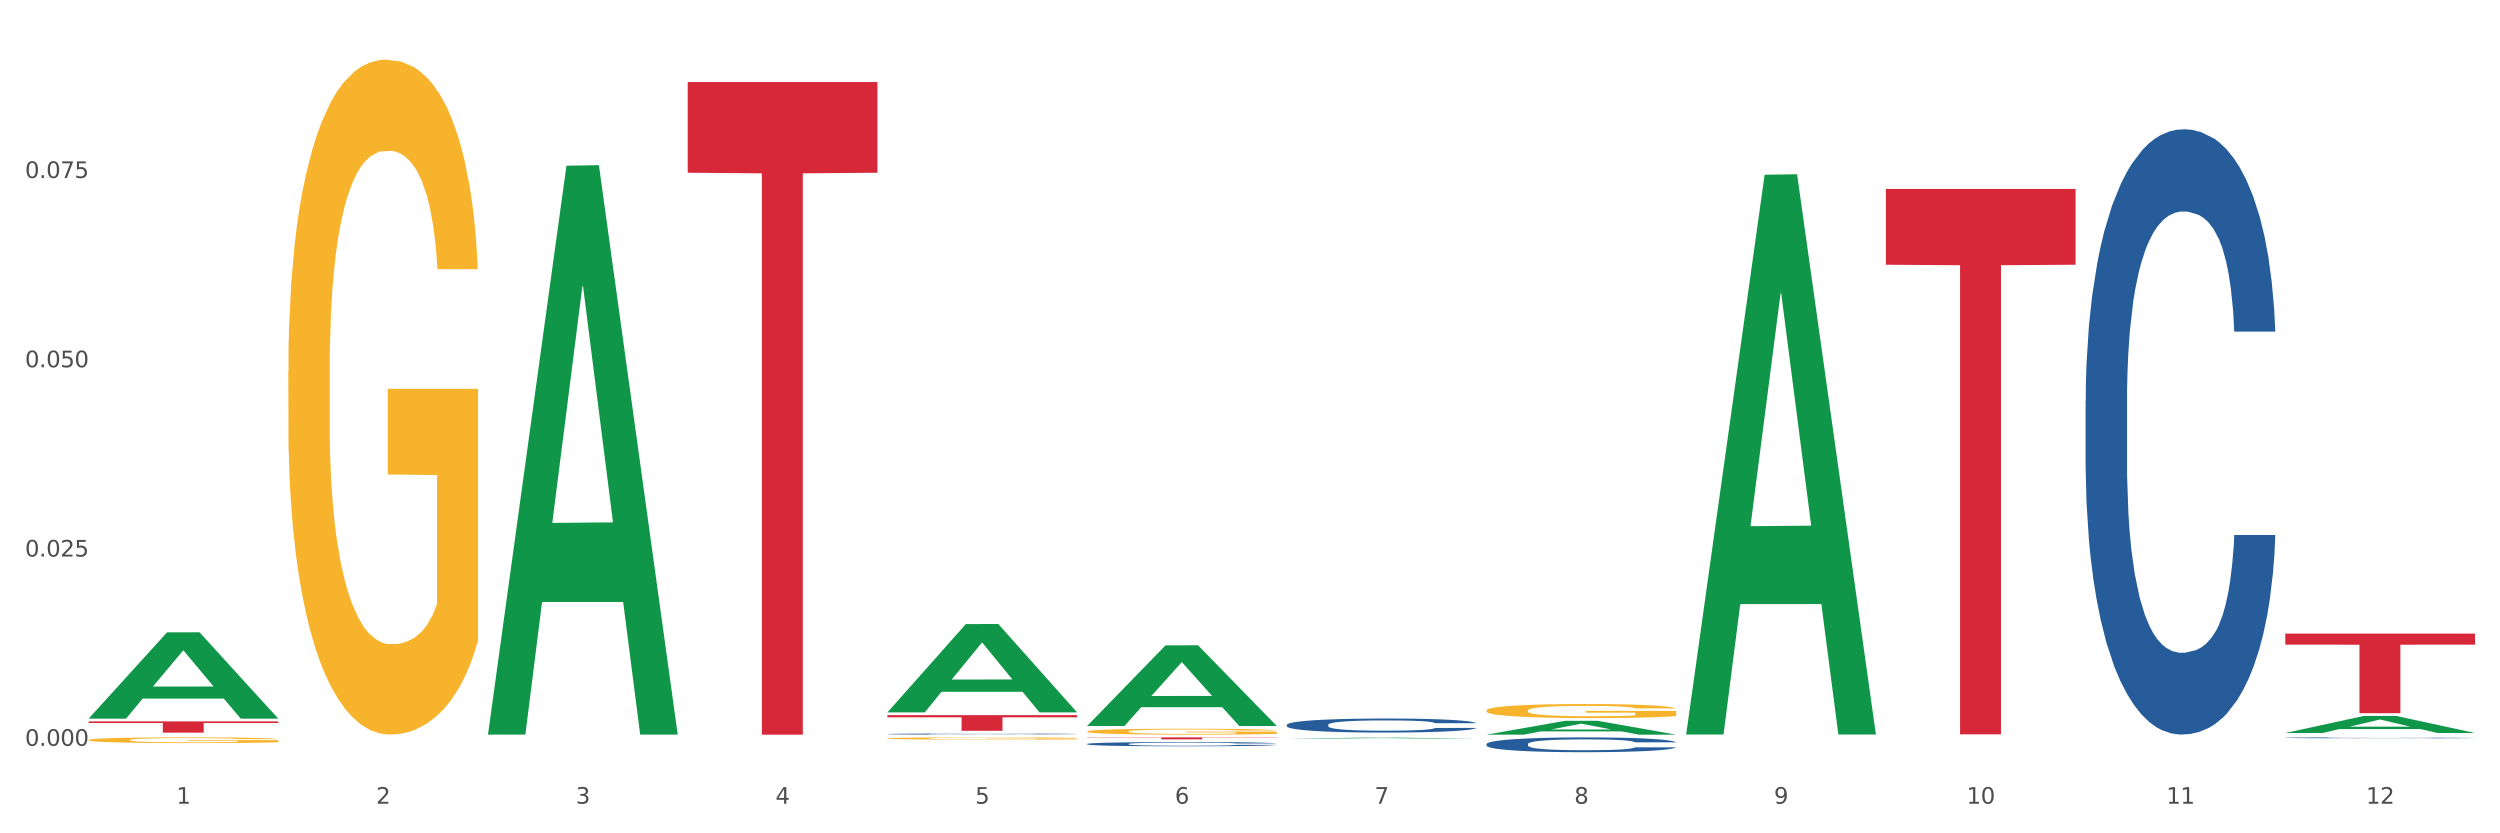 <?xml version="1.0" encoding="utf-8" standalone="no"?>
<!DOCTYPE svg PUBLIC "-//W3C//DTD SVG 1.1//EN"
  "http://www.w3.org/Graphics/SVG/1.1/DTD/svg11.dtd">
<svg xmlns:xlink="http://www.w3.org/1999/xlink" width="1080pt" height="360pt" viewBox="0 0 1080 360" xmlns="http://www.w3.org/2000/svg" version="1.1">
 <rect x="0" y="0" width="1080" height="360" fill="#333333" stroke="none"/>
 <defs>
  <style type="text/css">*{stroke-linejoin: round; stroke-linecap: butt}</style>
 </defs>
 <g id="figure_1">
  <g id="patch_1">
   <path d="M 0 360 
L 1080 360 
L 1080 0 
L 0 0 
z
" style="fill: #ffffff; stroke: #ffffff; stroke-linejoin: miter"/>
  </g>
  <g id="axes_1">
   <g id="matplotlib.axis_1">
    <g id="xtick_1">
     <g id="text_1">
      <!-- 1 -->
      <g style="fill: #4d4d4d" transform="translate(76.207 347.204) scale(0.096 -0.096)">
       <defs>
        <path id="DejaVuSans-31" d="M 794 531 
L 1825 531 
L 1825 4091 
L 703 3866 
L 703 4441 
L 1819 4666 
L 2450 4666 
L 2450 531 
L 3481 531 
L 3481 0 
L 794 0 
L 794 531 
z
" transform="scale(0.016)"/>
       </defs>
       <use xlink:href="#DejaVuSans-31"/>
      </g>
     </g>
    </g>
    <g id="xtick_2">
     <g id="text_2">
      <!-- 2 -->
      <g style="fill: #4d4d4d" transform="translate(162.476 347.204) scale(0.096 -0.096)">
       <defs>
        <path id="DejaVuSans-32" d="M 1228 531 
L 3431 531 
L 3431 0 
L 469 0 
L 469 531 
Q 828 903 1448 1529 
Q 2069 2156 2228 2338 
Q 2531 2678 2651 2914 
Q 2772 3150 2772 3378 
Q 2772 3750 2511 3984 
Q 2250 4219 1831 4219 
Q 1534 4219 1204 4116 
Q 875 4013 500 3803 
L 500 4441 
Q 881 4594 1212 4672 
Q 1544 4750 1819 4750 
Q 2544 4750 2975 4387 
Q 3406 4025 3406 3419 
Q 3406 3131 3298 2873 
Q 3191 2616 2906 2266 
Q 2828 2175 2409 1742 
Q 1991 1309 1228 531 
z
" transform="scale(0.016)"/>
       </defs>
       <use xlink:href="#DejaVuSans-32"/>
      </g>
     </g>
    </g>
    <g id="xtick_3">
     <g id="text_3">
      <!-- 3 -->
      <g style="fill: #4d4d4d" transform="translate(248.745 347.204) scale(0.096 -0.096)">
       <defs>
        <path id="DejaVuSans-33" d="M 2597 2516 
Q 3050 2419 3304 2112 
Q 3559 1806 3559 1356 
Q 3559 666 3084 287 
Q 2609 -91 1734 -91 
Q 1441 -91 1130 -33 
Q 819 25 488 141 
L 488 750 
Q 750 597 1062 519 
Q 1375 441 1716 441 
Q 2309 441 2620 675 
Q 2931 909 2931 1356 
Q 2931 1769 2642 2001 
Q 2353 2234 1838 2234 
L 1294 2234 
L 1294 2753 
L 1863 2753 
Q 2328 2753 2575 2939 
Q 2822 3125 2822 3475 
Q 2822 3834 2567 4026 
Q 2313 4219 1838 4219 
Q 1578 4219 1281 4162 
Q 984 4106 628 3988 
L 628 4550 
Q 988 4650 1302 4700 
Q 1616 4750 1894 4750 
Q 2613 4750 3031 4423 
Q 3450 4097 3450 3541 
Q 3450 3153 3228 2886 
Q 3006 2619 2597 2516 
z
" transform="scale(0.016)"/>
       </defs>
       <use xlink:href="#DejaVuSans-33"/>
      </g>
     </g>
    </g>
    <g id="xtick_4">
     <g id="text_4">
      <!-- 4 -->
      <g style="fill: #4d4d4d" transform="translate(335.014 347.204) scale(0.096 -0.096)">
       <defs>
        <path id="DejaVuSans-34" d="M 2419 4116 
L 825 1625 
L 2419 1625 
L 2419 4116 
z
M 2253 4666 
L 3047 4666 
L 3047 1625 
L 3713 1625 
L 3713 1100 
L 3047 1100 
L 3047 0 
L 2419 0 
L 2419 1100 
L 313 1100 
L 313 1709 
L 2253 4666 
z
" transform="scale(0.016)"/>
       </defs>
       <use xlink:href="#DejaVuSans-34"/>
      </g>
     </g>
    </g>
    <g id="xtick_5">
     <g id="text_5">
      <!-- 5 -->
      <g style="fill: #4d4d4d" transform="translate(421.284 347.204) scale(0.096 -0.096)">
       <defs>
        <path id="DejaVuSans-35" d="M 691 4666 
L 3169 4666 
L 3169 4134 
L 1269 4134 
L 1269 2991 
Q 1406 3038 1543 3061 
Q 1681 3084 1819 3084 
Q 2600 3084 3056 2656 
Q 3513 2228 3513 1497 
Q 3513 744 3044 326 
Q 2575 -91 1722 -91 
Q 1428 -91 1123 -41 
Q 819 9 494 109 
L 494 744 
Q 775 591 1075 516 
Q 1375 441 1709 441 
Q 2250 441 2565 725 
Q 2881 1009 2881 1497 
Q 2881 1984 2565 2268 
Q 2250 2553 1709 2553 
Q 1456 2553 1204 2497 
Q 953 2441 691 2322 
L 691 4666 
z
" transform="scale(0.016)"/>
       </defs>
       <use xlink:href="#DejaVuSans-35"/>
      </g>
     </g>
    </g>
    <g id="xtick_6">
     <g id="text_6">
      <!-- 6 -->
      <g style="fill: #4d4d4d" transform="translate(507.553 347.204) scale(0.096 -0.096)">
       <defs>
        <path id="DejaVuSans-36" d="M 2113 2584 
Q 1688 2584 1439 2293 
Q 1191 2003 1191 1497 
Q 1191 994 1439 701 
Q 1688 409 2113 409 
Q 2538 409 2786 701 
Q 3034 994 3034 1497 
Q 3034 2003 2786 2293 
Q 2538 2584 2113 2584 
z
M 3366 4563 
L 3366 3988 
Q 3128 4100 2886 4159 
Q 2644 4219 2406 4219 
Q 1781 4219 1451 3797 
Q 1122 3375 1075 2522 
Q 1259 2794 1537 2939 
Q 1816 3084 2150 3084 
Q 2853 3084 3261 2657 
Q 3669 2231 3669 1497 
Q 3669 778 3244 343 
Q 2819 -91 2113 -91 
Q 1303 -91 875 529 
Q 447 1150 447 2328 
Q 447 3434 972 4092 
Q 1497 4750 2381 4750 
Q 2619 4750 2861 4703 
Q 3103 4656 3366 4563 
z
" transform="scale(0.016)"/>
       </defs>
       <use xlink:href="#DejaVuSans-36"/>
      </g>
     </g>
    </g>
    <g id="xtick_7">
     <g id="text_7">
      <!-- 7 -->
      <g style="fill: #4d4d4d" transform="translate(593.822 347.204) scale(0.096 -0.096)">
       <defs>
        <path id="DejaVuSans-37" d="M 525 4666 
L 3525 4666 
L 3525 4397 
L 1831 0 
L 1172 0 
L 2766 4134 
L 525 4134 
L 525 4666 
z
" transform="scale(0.016)"/>
       </defs>
       <use xlink:href="#DejaVuSans-37"/>
      </g>
     </g>
    </g>
    <g id="xtick_8">
     <g id="text_8">
      <!-- 8 -->
      <g style="fill: #4d4d4d" transform="translate(680.091 347.204) scale(0.096 -0.096)">
       <defs>
        <path id="DejaVuSans-38" d="M 2034 2216 
Q 1584 2216 1326 1975 
Q 1069 1734 1069 1313 
Q 1069 891 1326 650 
Q 1584 409 2034 409 
Q 2484 409 2743 651 
Q 3003 894 3003 1313 
Q 3003 1734 2745 1975 
Q 2488 2216 2034 2216 
z
M 1403 2484 
Q 997 2584 770 2862 
Q 544 3141 544 3541 
Q 544 4100 942 4425 
Q 1341 4750 2034 4750 
Q 2731 4750 3128 4425 
Q 3525 4100 3525 3541 
Q 3525 3141 3298 2862 
Q 3072 2584 2669 2484 
Q 3125 2378 3379 2068 
Q 3634 1759 3634 1313 
Q 3634 634 3220 271 
Q 2806 -91 2034 -91 
Q 1263 -91 848 271 
Q 434 634 434 1313 
Q 434 1759 690 2068 
Q 947 2378 1403 2484 
z
M 1172 3481 
Q 1172 3119 1398 2916 
Q 1625 2713 2034 2713 
Q 2441 2713 2670 2916 
Q 2900 3119 2900 3481 
Q 2900 3844 2670 4047 
Q 2441 4250 2034 4250 
Q 1625 4250 1398 4047 
Q 1172 3844 1172 3481 
z
" transform="scale(0.016)"/>
       </defs>
       <use xlink:href="#DejaVuSans-38"/>
      </g>
     </g>
    </g>
    <g id="xtick_9">
     <g id="text_9">
      <!-- 9 -->
      <g style="fill: #4d4d4d" transform="translate(766.361 347.204) scale(0.096 -0.096)">
       <defs>
        <path id="DejaVuSans-39" d="M 703 97 
L 703 672 
Q 941 559 1184 500 
Q 1428 441 1663 441 
Q 2288 441 2617 861 
Q 2947 1281 2994 2138 
Q 2813 1869 2534 1725 
Q 2256 1581 1919 1581 
Q 1219 1581 811 2004 
Q 403 2428 403 3163 
Q 403 3881 828 4315 
Q 1253 4750 1959 4750 
Q 2769 4750 3195 4129 
Q 3622 3509 3622 2328 
Q 3622 1225 3098 567 
Q 2575 -91 1691 -91 
Q 1453 -91 1209 -44 
Q 966 3 703 97 
z
M 1959 2075 
Q 2384 2075 2632 2365 
Q 2881 2656 2881 3163 
Q 2881 3666 2632 3958 
Q 2384 4250 1959 4250 
Q 1534 4250 1286 3958 
Q 1038 3666 1038 3163 
Q 1038 2656 1286 2365 
Q 1534 2075 1959 2075 
z
" transform="scale(0.016)"/>
       </defs>
       <use xlink:href="#DejaVuSans-39"/>
      </g>
     </g>
    </g>
    <g id="xtick_10">
     <g id="text_10">
      <!-- 10 -->
      <g style="fill: #4d4d4d" transform="translate(849.576 347.204) scale(0.096 -0.096)">
       <defs>
        <path id="DejaVuSans-30" d="M 2034 4250 
Q 1547 4250 1301 3770 
Q 1056 3291 1056 2328 
Q 1056 1369 1301 889 
Q 1547 409 2034 409 
Q 2525 409 2770 889 
Q 3016 1369 3016 2328 
Q 3016 3291 2770 3770 
Q 2525 4250 2034 4250 
z
M 2034 4750 
Q 2819 4750 3233 4129 
Q 3647 3509 3647 2328 
Q 3647 1150 3233 529 
Q 2819 -91 2034 -91 
Q 1250 -91 836 529 
Q 422 1150 422 2328 
Q 422 3509 836 4129 
Q 1250 4750 2034 4750 
z
" transform="scale(0.016)"/>
       </defs>
       <use xlink:href="#DejaVuSans-31"/>
       <use xlink:href="#DejaVuSans-30" transform="translate(63.623 0)"/>
      </g>
     </g>
    </g>
    <g id="xtick_11">
     <g id="text_11">
      <!-- 11 -->
      <g style="fill: #4d4d4d" transform="translate(935.845 347.204) scale(0.096 -0.096)">
       <use xlink:href="#DejaVuSans-31"/>
       <use xlink:href="#DejaVuSans-31" transform="translate(63.623 0)"/>
      </g>
     </g>
    </g>
    <g id="xtick_12">
     <g id="text_12">
      <!-- 12 -->
      <g style="fill: #4d4d4d" transform="translate(1022.114 347.204) scale(0.096 -0.096)">
       <use xlink:href="#DejaVuSans-31"/>
       <use xlink:href="#DejaVuSans-32" transform="translate(63.623 0)"/>
      </g>
     </g>
    </g>
    <g id="xtick_13"/>
    <g id="xtick_14"/>
    <g id="xtick_15"/>
    <g id="xtick_16"/>
    <g id="xtick_17"/>
    <g id="xtick_18"/>
    <g id="xtick_19"/>
    <g id="xtick_20"/>
    <g id="xtick_21"/>
    <g id="xtick_22"/>
    <g id="xtick_23"/>
   </g>
   <g id="matplotlib.axis_2">
    <g id="ytick_1">
     <g id="text_13">
      <!-- 0.000 -->
      <g style="fill: #4d4d4d" transform="translate(10.8 322.189) scale(0.096 -0.096)">
       <defs>
        <path id="DejaVuSans-2e" d="M 684 794 
L 1344 794 
L 1344 0 
L 684 0 
L 684 794 
z
" transform="scale(0.016)"/>
       </defs>
       <use xlink:href="#DejaVuSans-30"/>
       <use xlink:href="#DejaVuSans-2e" transform="translate(63.623 0)"/>
       <use xlink:href="#DejaVuSans-30" transform="translate(95.41 0)"/>
       <use xlink:href="#DejaVuSans-30" transform="translate(159.033 0)"/>
       <use xlink:href="#DejaVuSans-30" transform="translate(222.656 0)"/>
      </g>
     </g>
    </g>
    <g id="ytick_2">
     <g id="text_14">
      <!-- 0.025 -->
      <g style="fill: #4d4d4d" transform="translate(10.8 240.425) scale(0.096 -0.096)">
       <use xlink:href="#DejaVuSans-30"/>
       <use xlink:href="#DejaVuSans-2e" transform="translate(63.623 0)"/>
       <use xlink:href="#DejaVuSans-30" transform="translate(95.41 0)"/>
       <use xlink:href="#DejaVuSans-32" transform="translate(159.033 0)"/>
       <use xlink:href="#DejaVuSans-35" transform="translate(222.656 0)"/>
      </g>
     </g>
    </g>
    <g id="ytick_3">
     <g id="text_15">
      <!-- 0.050 -->
      <g style="fill: #4d4d4d" transform="translate(10.8 158.662) scale(0.096 -0.096)">
       <use xlink:href="#DejaVuSans-30"/>
       <use xlink:href="#DejaVuSans-2e" transform="translate(63.623 0)"/>
       <use xlink:href="#DejaVuSans-30" transform="translate(95.41 0)"/>
       <use xlink:href="#DejaVuSans-35" transform="translate(159.033 0)"/>
       <use xlink:href="#DejaVuSans-30" transform="translate(222.656 0)"/>
      </g>
     </g>
    </g>
    <g id="ytick_4">
     <g id="text_16">
      <!-- 0.075 -->
      <g style="fill: #4d4d4d" transform="translate(10.8 76.898) scale(0.096 -0.096)">
       <use xlink:href="#DejaVuSans-30"/>
       <use xlink:href="#DejaVuSans-2e" transform="translate(63.623 0)"/>
       <use xlink:href="#DejaVuSans-30" transform="translate(95.41 0)"/>
       <use xlink:href="#DejaVuSans-37" transform="translate(159.033 0)"/>
       <use xlink:href="#DejaVuSans-35" transform="translate(222.656 0)"/>
      </g>
     </g>
    </g>
    <g id="ytick_5"/>
    <g id="ytick_6"/>
    <g id="ytick_7"/>
    <g id="ytick_8"/>
   </g>
   <g id="PolyCollection_1">
    <path d="M 38.283 310.406 
L 38.367 310.371 
L 72.164 273.181 
L 86.189 273.146 
L 120.239 310.476 
L 104.017 310.476 
L 96.666 301.783 
L 61.771 301.783 
L 61.518 301.924 
L 54.421 310.476 
L 38.283 310.476 
L 38.283 310.406 
L 66.165 296.596 
L 92.272 296.561 
L 79.345 281.103 
L 79.176 281.033 
L 79.007 281.138 
L 66.08 296.561 
L 66.165 296.596 
L 38.283 310.406 
z
" clip-path="url(#pfadaa70b7d)" style="fill: #109648"/>
    <path d="M 383.36 308.94 
L 465.316 308.94 
L 465.316 309.881 
L 433.077 309.888 
L 433.077 315.714 
L 415.404 315.714 
L 415.404 309.888 
L 383.36 309.881 
L 383.36 308.946 
L 383.36 308.94 
z
" clip-path="url(#pfadaa70b7d)" style="fill: #d62839"/>
    <path d="M 297.091 35.44 
L 379.046 35.44 
L 379.046 74.619 
L 346.808 74.884 
L 346.808 317.371 
L 329.135 317.371 
L 329.135 74.884 
L 297.091 74.619 
L 297.091 35.705 
L 297.091 35.44 
z
" clip-path="url(#pfadaa70b7d)" style="fill: #d62839"/>
    <path d="M 38.283 311.647 
L 120.239 311.647 
L 120.239 312.323 
L 88 312.328 
L 88 316.51 
L 70.327 316.51 
L 70.327 312.328 
L 38.283 312.323 
L 38.283 311.652 
L 38.283 311.647 
z
" clip-path="url(#pfadaa70b7d)" style="fill: #d62839"/>
    <path d="M 383.36 317.103 
L 383.457 317.103 
L 383.457 317.09 
L 383.747 317.073 
L 384.813 317.042 
L 386.169 317.019 
L 388.494 316.991 
L 389.754 316.98 
L 391.4 316.967 
L 394.791 316.946 
L 398.666 316.928 
L 401.378 316.919 
L 403.413 316.912 
L 407.966 316.901 
L 410.582 316.897 
L 413.294 316.893 
L 415.619 316.89 
L 419.494 316.887 
L 422.594 316.885 
L 426.178 316.885 
L 429.181 316.885 
L 433.153 316.887 
L 438.966 316.893 
L 441.194 316.896 
L 444.197 316.901 
L 447.297 316.908 
L 449.816 316.915 
L 452.722 316.925 
L 455.725 316.939 
L 458.631 316.955 
L 460.666 316.971 
L 462.312 316.987 
L 463.766 317.007 
L 464.831 317.029 
L 465.316 317.047 
L 447.588 317.047 
L 447.103 317.031 
L 446.134 317.013 
L 445.166 317.001 
L 444.1 316.991 
L 442.453 316.98 
L 441 316.973 
L 438.578 316.965 
L 436.35 316.959 
L 434.51 316.956 
L 432.281 316.954 
L 427.535 316.951 
L 424.144 316.951 
L 422.013 316.952 
L 419.397 316.954 
L 417.169 316.957 
L 414.553 316.963 
L 412.519 316.968 
L 410.485 316.976 
L 409.322 316.981 
L 407.578 316.991 
L 406.416 316.999 
L 404.866 317.013 
L 403.994 317.022 
L 402.444 317.048 
L 401.766 317.066 
L 401.475 317.079 
L 401.282 317.093 
L 401.282 317.163 
L 401.863 317.194 
L 402.347 317.207 
L 403.122 317.222 
L 404.575 317.242 
L 406.707 317.261 
L 408.935 317.274 
L 410.775 317.283 
L 412.519 317.289 
L 414.263 317.294 
L 416.394 317.298 
L 418.138 317.301 
L 420.753 317.304 
L 423.853 317.305 
L 426.275 317.305 
L 431.216 317.303 
L 433.444 317.301 
L 435.575 317.297 
L 437.9 317.293 
L 439.741 317.287 
L 440.806 317.283 
L 442.55 317.275 
L 443.906 317.266 
L 445.069 317.256 
L 445.844 317.247 
L 446.716 317.234 
L 447.394 317.219 
L 447.588 317.211 
L 465.316 317.211 
L 464.928 317.226 
L 464.25 317.242 
L 462.894 317.263 
L 461.828 317.275 
L 460.181 317.289 
L 458.437 317.302 
L 456.016 317.316 
L 453.788 317.326 
L 451.463 317.335 
L 448.944 317.343 
L 444.391 317.354 
L 442.744 317.357 
L 439.256 317.362 
L 436.544 317.365 
L 432.572 317.368 
L 428.503 317.37 
L 424.241 317.371 
L 420.463 317.37 
L 416.297 317.367 
L 413.682 317.364 
L 410.775 317.36 
L 407.385 317.354 
L 404.188 317.347 
L 401.185 317.338 
L 398.375 317.328 
L 395.76 317.316 
L 392.369 317.297 
L 389.85 317.278 
L 388.01 317.261 
L 386.75 317.246 
L 385.491 317.228 
L 384.813 317.215 
L 383.747 317.184 
L 383.36 317.155 
L 383.36 317.103 
z
" clip-path="url(#pfadaa70b7d)" style="fill: #255c99"/>
    <path d="M 469.629 321.387 
L 469.726 321.385 
L 469.726 321.338 
L 470.017 321.275 
L 471.082 321.157 
L 472.438 321.068 
L 474.763 320.965 
L 476.023 320.921 
L 477.67 320.872 
L 481.06 320.794 
L 484.935 320.726 
L 487.648 320.69 
L 489.682 320.666 
L 494.235 320.624 
L 496.851 320.606 
L 499.563 320.591 
L 501.888 320.581 
L 505.763 320.569 
L 508.863 320.564 
L 512.448 320.562 
L 515.451 320.564 
L 519.422 320.571 
L 525.235 320.591 
L 527.463 320.602 
L 530.466 320.623 
L 533.566 320.649 
L 536.085 320.676 
L 538.991 320.715 
L 541.994 320.765 
L 544.9 320.829 
L 546.935 320.887 
L 548.582 320.949 
L 550.035 321.025 
L 551.1 321.107 
L 551.585 321.176 
L 533.857 321.176 
L 533.372 321.114 
L 532.404 321.047 
L 531.435 321.001 
L 530.369 320.965 
L 528.722 320.923 
L 527.269 320.896 
L 524.847 320.864 
L 522.619 320.844 
L 520.779 320.832 
L 518.551 320.822 
L 513.804 320.812 
L 510.413 320.812 
L 508.282 320.815 
L 505.666 320.824 
L 503.438 320.835 
L 500.823 320.856 
L 498.788 320.877 
L 496.754 320.906 
L 495.591 320.926 
L 493.848 320.963 
L 492.685 320.993 
L 491.135 321.045 
L 490.263 321.082 
L 488.713 321.177 
L 488.035 321.248 
L 487.745 321.296 
L 487.551 321.35 
L 487.551 321.612 
L 488.132 321.729 
L 488.616 321.779 
L 489.391 321.836 
L 490.845 321.91 
L 492.976 321.982 
L 495.204 322.034 
L 497.044 322.066 
L 498.788 322.089 
L 500.532 322.108 
L 502.663 322.125 
L 504.407 322.135 
L 507.023 322.145 
L 510.123 322.15 
L 512.544 322.15 
L 517.485 322.141 
L 519.713 322.133 
L 521.844 322.121 
L 524.169 322.103 
L 526.01 322.083 
L 527.076 322.068 
L 528.819 322.036 
L 530.176 322.002 
L 531.338 321.964 
L 532.113 321.93 
L 532.985 321.88 
L 533.663 321.823 
L 533.857 321.793 
L 551.585 321.793 
L 551.197 321.853 
L 550.519 321.912 
L 549.163 321.991 
L 548.097 322.036 
L 546.45 322.091 
L 544.707 322.138 
L 542.285 322.19 
L 540.057 322.229 
L 537.732 322.262 
L 535.213 322.292 
L 530.66 322.334 
L 529.013 322.346 
L 525.526 322.366 
L 522.813 322.378 
L 518.841 322.39 
L 514.772 322.396 
L 510.51 322.398 
L 506.732 322.395 
L 502.566 322.385 
L 499.951 322.375 
L 497.044 322.359 
L 493.654 322.336 
L 490.457 322.307 
L 487.454 322.274 
L 484.645 322.235 
L 482.029 322.192 
L 478.638 322.12 
L 476.12 322.049 
L 474.279 321.984 
L 473.02 321.929 
L 471.76 321.858 
L 471.082 321.81 
L 470.017 321.692 
L 469.629 321.583 
L 469.629 321.387 
z
" clip-path="url(#pfadaa70b7d)" style="fill: #255c99"/>
    <path d="M 555.898 313.13 
L 555.995 313.124 
L 555.995 312.969 
L 556.286 312.759 
L 557.351 312.371 
L 558.708 312.078 
L 561.033 311.734 
L 562.292 311.59 
L 563.939 311.43 
L 567.329 311.169 
L 571.204 310.948 
L 573.917 310.826 
L 575.951 310.749 
L 580.504 310.61 
L 583.12 310.549 
L 585.832 310.499 
L 588.157 310.466 
L 592.032 310.427 
L 595.132 310.411 
L 598.717 310.405 
L 601.72 310.411 
L 605.692 310.433 
L 611.504 310.499 
L 613.732 310.538 
L 616.735 310.605 
L 619.835 310.693 
L 622.354 310.782 
L 625.26 310.909 
L 628.263 311.075 
L 631.17 311.286 
L 633.204 311.48 
L 634.851 311.684 
L 636.304 311.934 
L 637.37 312.205 
L 637.854 312.432 
L 620.126 312.432 
L 619.642 312.227 
L 618.673 312.006 
L 617.704 311.856 
L 616.638 311.734 
L 614.992 311.596 
L 613.538 311.507 
L 611.117 311.402 
L 608.889 311.336 
L 607.048 311.297 
L 604.82 311.264 
L 600.073 311.23 
L 596.682 311.23 
L 594.551 311.241 
L 591.936 311.269 
L 589.707 311.308 
L 587.092 311.374 
L 585.057 311.446 
L 583.023 311.54 
L 581.861 311.607 
L 580.117 311.729 
L 578.954 311.828 
L 577.404 312 
L 576.532 312.122 
L 574.982 312.438 
L 574.304 312.67 
L 574.014 312.831 
L 573.82 313.008 
L 573.82 313.872 
L 574.401 314.259 
L 574.886 314.425 
L 575.661 314.614 
L 577.114 314.857 
L 579.245 315.095 
L 581.473 315.267 
L 583.314 315.372 
L 585.057 315.45 
L 586.801 315.511 
L 588.932 315.566 
L 590.676 315.599 
L 593.292 315.633 
L 596.392 315.649 
L 598.814 315.649 
L 603.754 315.622 
L 605.982 315.594 
L 608.114 315.555 
L 610.439 315.494 
L 612.279 315.428 
L 613.345 315.378 
L 615.088 315.273 
L 616.445 315.162 
L 617.607 315.035 
L 618.382 314.924 
L 619.254 314.758 
L 619.932 314.569 
L 620.126 314.47 
L 637.854 314.47 
L 637.466 314.669 
L 636.788 314.863 
L 635.432 315.123 
L 634.366 315.273 
L 632.72 315.455 
L 630.976 315.61 
L 628.554 315.782 
L 626.326 315.909 
L 624.001 316.02 
L 621.482 316.12 
L 616.929 316.258 
L 615.282 316.297 
L 611.795 316.364 
L 609.082 316.402 
L 605.11 316.441 
L 601.042 316.463 
L 596.779 316.469 
L 593.001 316.458 
L 588.836 316.424 
L 586.22 316.391 
L 583.314 316.341 
L 579.923 316.264 
L 576.726 316.17 
L 573.723 316.059 
L 570.914 315.932 
L 568.298 315.788 
L 564.908 315.55 
L 562.389 315.317 
L 560.548 315.101 
L 559.289 314.918 
L 558.029 314.686 
L 557.351 314.525 
L 556.286 314.138 
L 555.898 313.778 
L 555.898 313.13 
z
" clip-path="url(#pfadaa70b7d)" style="fill: #255c99"/>
    <path d="M 642.167 321.431 
L 642.264 321.425 
L 642.264 321.262 
L 642.555 321.04 
L 643.621 320.631 
L 644.977 320.322 
L 647.302 319.96 
L 648.561 319.809 
L 650.208 319.639 
L 653.599 319.365 
L 657.474 319.132 
L 660.186 319.003 
L 662.22 318.922 
L 666.774 318.776 
L 669.389 318.712 
L 672.102 318.659 
L 674.427 318.624 
L 678.302 318.583 
L 681.402 318.566 
L 684.986 318.56 
L 687.989 318.566 
L 691.961 318.589 
L 697.773 318.659 
L 700.001 318.7 
L 703.005 318.77 
L 706.105 318.863 
L 708.623 318.957 
L 711.53 319.091 
L 714.533 319.266 
L 717.439 319.488 
L 719.473 319.692 
L 721.12 319.908 
L 722.573 320.17 
L 723.639 320.456 
L 724.123 320.696 
L 706.395 320.696 
L 705.911 320.48 
L 704.942 320.246 
L 703.973 320.089 
L 702.908 319.96 
L 701.261 319.815 
L 699.808 319.721 
L 697.386 319.61 
L 695.158 319.54 
L 693.317 319.499 
L 691.089 319.464 
L 686.342 319.429 
L 682.952 319.429 
L 680.82 319.441 
L 678.205 319.47 
L 675.977 319.511 
L 673.361 319.581 
L 671.327 319.657 
L 669.292 319.756 
L 668.13 319.826 
L 666.386 319.955 
L 665.224 320.06 
L 663.674 320.241 
L 662.802 320.369 
L 661.252 320.701 
L 660.574 320.947 
L 660.283 321.116 
L 660.089 321.303 
L 660.089 322.213 
L 660.67 322.621 
L 661.155 322.796 
L 661.93 322.995 
L 663.383 323.251 
L 665.514 323.502 
L 667.742 323.683 
L 669.583 323.794 
L 671.327 323.876 
L 673.07 323.94 
L 675.202 323.998 
L 676.945 324.033 
L 679.561 324.068 
L 682.661 324.086 
L 685.083 324.086 
L 690.023 324.057 
L 692.252 324.028 
L 694.383 323.987 
L 696.708 323.923 
L 698.548 323.852 
L 699.614 323.8 
L 701.358 323.689 
L 702.714 323.572 
L 703.876 323.438 
L 704.651 323.321 
L 705.523 323.146 
L 706.201 322.948 
L 706.395 322.843 
L 724.123 322.843 
L 723.736 323.053 
L 723.058 323.257 
L 721.701 323.532 
L 720.636 323.689 
L 718.989 323.882 
L 717.245 324.045 
L 714.823 324.226 
L 712.595 324.36 
L 710.27 324.477 
L 707.751 324.582 
L 703.198 324.728 
L 701.551 324.769 
L 698.064 324.839 
L 695.351 324.879 
L 691.38 324.92 
L 687.311 324.944 
L 683.048 324.95 
L 679.27 324.938 
L 675.105 324.903 
L 672.489 324.868 
L 669.583 324.815 
L 666.192 324.734 
L 662.995 324.634 
L 659.992 324.518 
L 657.183 324.383 
L 654.567 324.232 
L 651.177 323.981 
L 648.658 323.736 
L 646.817 323.508 
L 645.558 323.316 
L 644.299 323.071 
L 643.621 322.901 
L 642.555 322.493 
L 642.167 322.114 
L 642.167 321.431 
z
" clip-path="url(#pfadaa70b7d)" style="fill: #255c99"/>
    <path d="M 900.975 173.333 
L 901.072 173.095 
L 901.072 166.408 
L 901.363 157.333 
L 902.428 140.616 
L 903.784 127.959 
L 906.109 113.153 
L 907.369 106.944 
L 909.016 100.018 
L 912.406 88.794 
L 916.281 79.241 
L 918.994 73.988 
L 921.028 70.644 
L 925.581 64.674 
L 928.197 62.047 
L 930.909 59.898 
L 933.234 58.465 
L 937.109 56.793 
L 940.209 56.077 
L 943.794 55.838 
L 946.797 56.077 
L 950.768 57.032 
L 956.581 59.898 
L 958.809 61.569 
L 961.812 64.435 
L 964.912 68.256 
L 967.431 72.077 
L 970.337 77.57 
L 973.34 84.734 
L 976.246 93.809 
L 978.281 102.167 
L 979.928 111.003 
L 981.381 121.75 
L 982.446 133.452 
L 982.931 143.243 
L 965.203 143.243 
L 964.718 134.407 
L 963.75 124.855 
L 962.781 118.407 
L 961.715 113.153 
L 960.068 107.182 
L 958.615 103.361 
L 956.193 98.824 
L 953.965 95.958 
L 952.125 94.287 
L 949.897 92.854 
L 945.15 91.421 
L 941.759 91.421 
L 939.628 91.898 
L 937.012 93.093 
L 934.784 94.764 
L 932.169 97.63 
L 930.134 100.735 
L 928.1 104.794 
L 926.937 107.66 
L 925.194 112.914 
L 924.031 117.213 
L 922.481 124.616 
L 921.609 129.87 
L 920.059 143.482 
L 919.381 153.512 
L 919.091 160.438 
L 918.897 168.08 
L 918.897 205.334 
L 919.478 222.051 
L 919.962 229.215 
L 920.737 237.335 
L 922.191 247.843 
L 924.322 258.112 
L 926.55 265.515 
L 928.391 270.052 
L 930.134 273.396 
L 931.878 276.023 
L 934.009 278.411 
L 935.753 279.844 
L 938.369 281.276 
L 941.469 281.993 
L 943.89 281.993 
L 948.831 280.799 
L 951.059 279.605 
L 953.19 277.933 
L 955.515 275.306 
L 957.356 272.44 
L 958.422 270.291 
L 960.165 265.754 
L 961.522 260.977 
L 962.684 255.485 
L 963.459 250.709 
L 964.331 243.544 
L 965.009 235.425 
L 965.203 231.126 
L 982.931 231.126 
L 982.543 239.723 
L 981.865 248.082 
L 980.509 259.306 
L 979.443 265.754 
L 977.796 273.634 
L 976.053 280.321 
L 973.631 287.724 
L 971.403 293.217 
L 969.078 297.993 
L 966.559 302.292 
L 962.006 308.262 
L 960.359 309.934 
L 956.872 312.8 
L 954.159 314.471 
L 950.187 316.143 
L 946.119 317.098 
L 941.856 317.337 
L 938.078 316.859 
L 933.912 315.427 
L 931.297 313.994 
L 928.391 311.844 
L 925 308.501 
L 921.803 304.441 
L 918.8 299.665 
L 915.991 294.172 
L 913.375 287.963 
L 909.984 277.694 
L 907.466 267.664 
L 905.625 258.351 
L 904.366 250.47 
L 903.106 240.44 
L 902.428 233.514 
L 901.363 216.797 
L 900.975 201.274 
L 900.975 173.333 
z
" clip-path="url(#pfadaa70b7d)" style="fill: #255c99"/>
    <path d="M 987.244 318.726 
L 987.341 318.726 
L 987.341 318.715 
L 987.632 318.701 
L 988.697 318.675 
L 990.054 318.655 
L 992.379 318.632 
L 993.638 318.622 
L 995.285 318.611 
L 998.675 318.593 
L 1002.55 318.578 
L 1005.263 318.57 
L 1007.297 318.565 
L 1011.85 318.556 
L 1014.466 318.552 
L 1017.178 318.548 
L 1019.503 318.546 
L 1023.378 318.543 
L 1026.478 318.542 
L 1030.063 318.542 
L 1033.066 318.542 
L 1037.038 318.544 
L 1042.85 318.548 
L 1045.078 318.551 
L 1048.081 318.555 
L 1051.181 318.561 
L 1053.7 318.567 
L 1056.606 318.576 
L 1059.609 318.587 
L 1062.516 318.601 
L 1064.55 318.614 
L 1066.197 318.628 
L 1067.65 318.645 
L 1068.716 318.664 
L 1069.2 318.679 
L 1051.472 318.679 
L 1050.988 318.665 
L 1050.019 318.65 
L 1049.05 318.64 
L 1047.985 318.632 
L 1046.338 318.622 
L 1044.885 318.616 
L 1042.463 318.609 
L 1040.235 318.605 
L 1038.394 318.602 
L 1036.166 318.6 
L 1031.419 318.598 
L 1028.028 318.598 
L 1025.897 318.598 
L 1023.282 318.6 
L 1021.053 318.603 
L 1018.438 318.607 
L 1016.403 318.612 
L 1014.369 318.619 
L 1013.207 318.623 
L 1011.463 318.631 
L 1010.3 318.638 
L 1008.75 318.65 
L 1007.879 318.658 
L 1006.329 318.679 
L 1005.65 318.695 
L 1005.36 318.706 
L 1005.166 318.718 
L 1005.166 318.776 
L 1005.747 318.803 
L 1006.232 318.814 
L 1007.007 318.827 
L 1008.46 318.843 
L 1010.591 318.859 
L 1012.819 318.871 
L 1014.66 318.878 
L 1016.403 318.883 
L 1018.147 318.887 
L 1020.278 318.891 
L 1022.022 318.893 
L 1024.638 318.896 
L 1027.738 318.897 
L 1030.16 318.897 
L 1035.1 318.895 
L 1037.328 318.893 
L 1039.46 318.89 
L 1041.785 318.886 
L 1043.625 318.882 
L 1044.691 318.878 
L 1046.435 318.871 
L 1047.791 318.864 
L 1048.953 318.855 
L 1049.728 318.848 
L 1050.6 318.836 
L 1051.278 318.824 
L 1051.472 318.817 
L 1069.2 318.817 
L 1068.813 318.83 
L 1068.134 318.843 
L 1066.778 318.861 
L 1065.713 318.871 
L 1064.066 318.884 
L 1062.322 318.894 
L 1059.9 318.906 
L 1057.672 318.914 
L 1055.347 318.922 
L 1052.828 318.929 
L 1048.275 318.938 
L 1046.628 318.941 
L 1043.141 318.945 
L 1040.428 318.948 
L 1036.456 318.95 
L 1032.388 318.952 
L 1028.125 318.952 
L 1024.347 318.951 
L 1020.182 318.949 
L 1017.566 318.947 
L 1014.66 318.944 
L 1011.269 318.938 
L 1008.072 318.932 
L 1005.069 318.924 
L 1002.26 318.916 
L 999.644 318.906 
L 996.254 318.89 
L 993.735 318.874 
L 991.894 318.86 
L 990.635 318.847 
L 989.375 318.831 
L 988.697 318.821 
L 987.632 318.794 
L 987.244 318.77 
L 987.244 318.726 
z
" clip-path="url(#pfadaa70b7d)" style="fill: #255c99"/>
    <path d="M 987.244 273.702 
L 1069.2 273.702 
L 1069.2 278.484 
L 1036.961 278.516 
L 1036.961 308.112 
L 1019.289 308.112 
L 1019.289 278.516 
L 987.244 278.484 
L 987.244 273.735 
L 987.244 273.702 
z
" clip-path="url(#pfadaa70b7d)" style="fill: #d62839"/>
    <path d="M 38.283 319.681 
L 38.38 319.679 
L 38.38 319.598 
L 38.573 319.528 
L 39.541 319.359 
L 40.992 319.22 
L 42.057 319.145 
L 43.121 319.084 
L 44.379 319.024 
L 45.927 318.961 
L 48.733 318.868 
L 50.475 318.821 
L 52.603 318.771 
L 56.474 318.699 
L 59.28 318.659 
L 62.183 318.625 
L 66.924 318.585 
L 70.02 318.567 
L 73.31 318.553 
L 77.277 318.544 
L 80.277 318.542 
L 86.857 318.549 
L 92.469 318.569 
L 95.178 318.585 
L 98.661 318.612 
L 100.5 318.63 
L 103.499 318.666 
L 106.596 318.713 
L 108.724 318.753 
L 111.917 318.83 
L 114.336 318.907 
L 116.562 319.001 
L 117.723 319.066 
L 118.594 319.127 
L 119.368 319.197 
L 120.142 319.307 
L 102.725 319.307 
L 102.048 319.229 
L 100.983 319.154 
L 99.435 319.082 
L 98.081 319.037 
L 95.758 318.981 
L 93.63 318.945 
L 91.404 318.918 
L 88.695 318.895 
L 86.566 318.884 
L 83.567 318.875 
L 77.664 318.877 
L 73.697 318.895 
L 70.988 318.918 
L 69.246 318.938 
L 67.698 318.961 
L 65.956 318.992 
L 63.924 319.039 
L 62.473 319.082 
L 61.022 319.136 
L 59.86 319.19 
L 58.796 319.253 
L 57.925 319.321 
L 57.248 319.391 
L 56.667 319.476 
L 56.184 319.618 
L 56.184 319.927 
L 56.377 319.996 
L 56.861 320.089 
L 57.441 320.159 
L 58.409 320.242 
L 59.28 320.298 
L 60.925 320.379 
L 62.763 320.447 
L 64.215 320.49 
L 65.666 320.526 
L 68.182 320.575 
L 70.988 320.616 
L 73.407 320.64 
L 76.697 320.663 
L 78.922 320.672 
L 80.857 320.676 
L 85.599 320.676 
L 88.985 320.67 
L 92.759 320.654 
L 95.662 320.634 
L 98.081 320.609 
L 100.79 320.568 
L 102.532 320.53 
L 102.532 320.059 
L 81.244 320.057 
L 81.244 319.744 
L 120.239 319.744 
L 120.239 320.663 
L 118.594 320.71 
L 116.755 320.753 
L 114.82 320.791 
L 111.917 320.839 
L 108.434 320.884 
L 105.338 320.915 
L 102.048 320.942 
L 98.177 320.967 
L 93.146 320.989 
L 90.05 320.998 
L 86.179 321.005 
L 81.631 321.007 
L 77.664 321.003 
L 73.794 320.992 
L 69.73 320.971 
L 65.763 320.942 
L 62.763 320.913 
L 59.764 320.877 
L 56.571 320.83 
L 54.055 320.784 
L 52.12 320.744 
L 49.991 320.692 
L 47.669 320.625 
L 45.927 320.564 
L 44.379 320.501 
L 42.734 320.42 
L 41.573 320.35 
L 40.412 320.262 
L 39.734 320.197 
L 38.96 320.095 
L 38.38 319.954 
L 38.283 319.681 
z
" clip-path="url(#pfadaa70b7d)" style="fill: #f7b32b"/>
    <path d="M 469.629 318.542 
L 551.585 318.542 
L 551.585 318.66 
L 519.346 318.661 
L 519.346 319.391 
L 501.673 319.391 
L 501.673 318.661 
L 469.629 318.66 
L 469.629 318.543 
L 469.629 318.542 
z
" clip-path="url(#pfadaa70b7d)" style="fill: #d62839"/>
    <path d="M 642.167 306.945 
L 642.264 306.939 
L 642.264 306.74 
L 642.458 306.568 
L 643.425 306.152 
L 644.877 305.809 
L 645.941 305.626 
L 647.005 305.476 
L 648.263 305.326 
L 649.811 305.171 
L 652.618 304.944 
L 654.359 304.827 
L 656.488 304.705 
L 660.358 304.528 
L 663.164 304.428 
L 666.067 304.345 
L 670.808 304.245 
L 673.905 304.201 
L 677.195 304.168 
L 681.162 304.145 
L 684.161 304.14 
L 690.741 304.157 
L 696.353 304.206 
L 699.062 304.245 
L 702.546 304.312 
L 704.384 304.356 
L 707.384 304.445 
L 710.48 304.561 
L 712.609 304.661 
L 715.802 304.85 
L 718.221 305.038 
L 720.446 305.271 
L 721.607 305.432 
L 722.478 305.581 
L 723.252 305.753 
L 724.026 306.025 
L 706.61 306.025 
L 705.932 305.831 
L 704.868 305.648 
L 703.32 305.47 
L 701.965 305.36 
L 699.643 305.221 
L 697.514 305.132 
L 695.289 305.066 
L 692.579 305.01 
L 690.451 304.983 
L 687.451 304.96 
L 681.549 304.966 
L 677.582 305.01 
L 674.872 305.066 
L 673.131 305.116 
L 671.582 305.171 
L 669.841 305.249 
L 667.809 305.365 
L 666.357 305.47 
L 664.906 305.603 
L 663.745 305.737 
L 662.681 305.892 
L 661.81 306.058 
L 661.132 306.23 
L 660.552 306.441 
L 660.068 306.79 
L 660.068 307.549 
L 660.262 307.721 
L 660.745 307.948 
L 661.326 308.12 
L 662.294 308.325 
L 663.164 308.464 
L 664.809 308.664 
L 666.648 308.83 
L 668.099 308.935 
L 669.551 309.024 
L 672.066 309.146 
L 674.872 309.246 
L 677.291 309.307 
L 680.581 309.362 
L 682.807 309.384 
L 684.742 309.395 
L 689.483 309.395 
L 692.87 309.379 
L 696.643 309.34 
L 699.546 309.29 
L 701.965 309.229 
L 704.674 309.129 
L 706.416 309.035 
L 706.416 307.876 
L 685.129 307.871 
L 685.129 307.1 
L 724.123 307.1 
L 724.123 309.362 
L 722.478 309.478 
L 720.64 309.584 
L 718.705 309.678 
L 715.802 309.794 
L 712.318 309.905 
L 709.222 309.983 
L 705.932 310.049 
L 702.062 310.11 
L 697.03 310.166 
L 693.934 310.188 
L 690.064 310.205 
L 685.516 310.21 
L 681.549 310.199 
L 677.678 310.171 
L 673.614 310.122 
L 669.647 310.049 
L 666.648 309.977 
L 663.648 309.889 
L 660.455 309.772 
L 657.939 309.661 
L 656.004 309.562 
L 653.875 309.434 
L 651.553 309.268 
L 649.811 309.118 
L 648.263 308.963 
L 646.618 308.763 
L 645.457 308.591 
L 644.296 308.375 
L 643.619 308.215 
L 642.845 307.965 
L 642.264 307.616 
L 642.167 306.945 
z
" clip-path="url(#pfadaa70b7d)" style="fill: #f7b32b"/>
    <path d="M 469.629 315.993 
L 469.726 315.99 
L 469.726 315.906 
L 469.919 315.834 
L 470.887 315.658 
L 472.338 315.513 
L 473.403 315.436 
L 474.467 315.373 
L 475.725 315.31 
L 477.273 315.244 
L 480.079 315.148 
L 481.821 315.099 
L 483.95 315.048 
L 487.82 314.973 
L 490.626 314.931 
L 493.529 314.896 
L 498.27 314.854 
L 501.366 314.835 
L 504.656 314.821 
L 508.623 314.811 
L 511.623 314.809 
L 518.203 314.816 
L 523.815 314.837 
L 526.524 314.854 
L 530.007 314.882 
L 531.846 314.9 
L 534.845 314.938 
L 537.942 314.987 
L 540.07 315.029 
L 543.263 315.109 
L 545.682 315.188 
L 547.908 315.286 
L 549.069 315.354 
L 549.94 315.417 
L 550.714 315.49 
L 551.488 315.604 
L 534.071 315.604 
L 533.394 315.523 
L 532.33 315.445 
L 530.781 315.371 
L 529.427 315.324 
L 527.104 315.265 
L 524.976 315.228 
L 522.75 315.2 
L 520.041 315.176 
L 517.912 315.165 
L 514.913 315.155 
L 509.01 315.158 
L 505.043 315.176 
L 502.334 315.2 
L 500.592 315.221 
L 499.044 315.244 
L 497.302 315.277 
L 495.27 315.326 
L 493.819 315.371 
L 492.368 315.427 
L 491.207 315.483 
L 490.142 315.548 
L 489.271 315.619 
L 488.594 315.691 
L 488.013 315.78 
L 487.53 315.927 
L 487.53 316.248 
L 487.723 316.32 
L 488.207 316.416 
L 488.788 316.489 
L 489.755 316.575 
L 490.626 316.634 
L 492.271 316.718 
L 494.109 316.788 
L 495.561 316.833 
L 497.012 316.87 
L 499.528 316.921 
L 502.334 316.964 
L 504.753 316.989 
L 508.043 317.013 
L 510.268 317.022 
L 512.203 317.027 
L 516.945 317.027 
L 520.331 317.02 
L 524.105 317.003 
L 527.008 316.982 
L 529.427 316.957 
L 532.136 316.914 
L 533.878 316.875 
L 533.878 316.386 
L 512.59 316.383 
L 512.59 316.058 
L 551.585 316.058 
L 551.585 317.013 
L 549.94 317.062 
L 548.101 317.106 
L 546.166 317.146 
L 543.263 317.195 
L 539.78 317.242 
L 536.684 317.275 
L 533.394 317.303 
L 529.523 317.329 
L 524.492 317.352 
L 521.396 317.361 
L 517.525 317.368 
L 512.978 317.371 
L 509.01 317.366 
L 505.14 317.354 
L 501.076 317.333 
L 497.109 317.303 
L 494.109 317.272 
L 491.11 317.235 
L 487.917 317.186 
L 485.401 317.139 
L 483.466 317.097 
L 481.337 317.043 
L 479.015 316.973 
L 477.273 316.91 
L 475.725 316.844 
L 474.08 316.76 
L 472.919 316.688 
L 471.758 316.596 
L 471.08 316.528 
L 470.306 316.423 
L 469.726 316.276 
L 469.629 315.993 
z
" clip-path="url(#pfadaa70b7d)" style="fill: #f7b32b"/>
    <path d="M 383.36 319.001 
L 383.457 319 
L 383.457 318.967 
L 383.65 318.939 
L 384.618 318.871 
L 386.069 318.815 
L 387.133 318.785 
L 388.198 318.76 
L 389.456 318.736 
L 391.004 318.71 
L 393.81 318.673 
L 395.552 318.654 
L 397.68 318.634 
L 401.551 318.605 
L 404.357 318.589 
L 407.26 318.575 
L 412.001 318.559 
L 415.097 318.552 
L 418.387 318.546 
L 422.354 318.543 
L 425.354 318.542 
L 431.933 318.544 
L 437.545 318.553 
L 440.255 318.559 
L 443.738 318.57 
L 445.577 318.577 
L 448.576 318.592 
L 451.672 318.611 
L 453.801 318.627 
L 456.994 318.658 
L 459.413 318.689 
L 461.639 318.727 
L 462.8 318.753 
L 463.671 318.778 
L 464.445 318.806 
L 465.219 318.85 
L 447.802 318.85 
L 447.125 318.818 
L 446.06 318.788 
L 444.512 318.759 
L 443.158 318.741 
L 440.835 318.719 
L 438.707 318.704 
L 436.481 318.693 
L 433.772 318.684 
L 431.643 318.68 
L 428.644 318.676 
L 422.741 318.677 
L 418.774 318.684 
L 416.065 318.693 
L 414.323 318.701 
L 412.775 318.71 
L 411.033 318.723 
L 409.001 318.742 
L 407.55 318.759 
L 406.098 318.781 
L 404.937 318.803 
L 403.873 318.828 
L 403.002 318.856 
L 402.325 318.884 
L 401.744 318.918 
L 401.26 318.975 
L 401.26 319.099 
L 401.454 319.128 
L 401.938 319.165 
L 402.518 319.193 
L 403.486 319.226 
L 404.357 319.249 
L 406.002 319.282 
L 407.84 319.309 
L 409.292 319.326 
L 410.743 319.341 
L 413.259 319.361 
L 416.065 319.377 
L 418.484 319.387 
L 421.774 319.396 
L 423.999 319.4 
L 425.934 319.401 
L 430.675 319.401 
L 434.062 319.399 
L 437.836 319.392 
L 440.739 319.384 
L 443.158 319.374 
L 445.867 319.358 
L 447.608 319.342 
L 447.608 319.153 
L 426.321 319.152 
L 426.321 319.026 
L 465.316 319.026 
L 465.316 319.396 
L 463.671 319.415 
L 461.832 319.432 
L 459.897 319.448 
L 456.994 319.467 
L 453.511 319.485 
L 450.415 319.498 
L 447.125 319.508 
L 443.254 319.518 
L 438.223 319.527 
L 435.126 319.531 
L 431.256 319.534 
L 426.708 319.535 
L 422.741 319.533 
L 418.871 319.528 
L 414.807 319.52 
L 410.84 319.508 
L 407.84 319.497 
L 404.841 319.482 
L 401.647 319.463 
L 399.132 319.445 
L 397.197 319.429 
L 395.068 319.408 
L 392.746 319.381 
L 391.004 319.356 
L 389.456 319.331 
L 387.811 319.298 
L 386.65 319.27 
L 385.489 319.235 
L 384.811 319.208 
L 384.037 319.167 
L 383.457 319.11 
L 383.36 319.001 
z
" clip-path="url(#pfadaa70b7d)" style="fill: #f7b32b"/>
    <path d="M 814.706 81.616 
L 896.662 81.616 
L 896.662 114.359 
L 864.423 114.58 
L 864.423 317.236 
L 846.75 317.236 
L 846.75 114.58 
L 814.706 114.359 
L 814.706 81.837 
L 814.706 81.616 
z
" clip-path="url(#pfadaa70b7d)" style="fill: #d62839"/>
    <path d="M 124.552 160.502 
L 124.649 160.236 
L 124.649 150.649 
L 124.842 142.394 
L 125.81 122.423 
L 127.261 105.913 
L 128.326 97.125 
L 129.39 89.935 
L 130.648 82.745 
L 132.196 75.289 
L 135.002 64.371 
L 136.744 58.779 
L 138.873 52.921 
L 142.743 44.4 
L 145.549 39.607 
L 148.452 35.612 
L 153.193 30.819 
L 156.289 28.689 
L 159.579 27.091 
L 163.546 26.026 
L 166.546 25.759 
L 173.126 26.558 
L 178.738 28.955 
L 181.447 30.819 
L 184.93 34.014 
L 186.769 36.145 
L 189.768 40.405 
L 192.865 45.997 
L 194.994 50.791 
L 198.187 59.845 
L 200.606 68.898 
L 202.831 80.083 
L 203.992 87.805 
L 204.863 94.995 
L 205.637 103.25 
L 206.411 116.298 
L 188.994 116.298 
L 188.317 106.978 
L 187.253 98.19 
L 185.705 89.669 
L 184.35 84.343 
L 182.028 77.686 
L 179.899 73.425 
L 177.673 70.23 
L 174.964 67.567 
L 172.835 66.235 
L 169.836 65.17 
L 163.934 65.437 
L 159.966 67.567 
L 157.257 70.23 
L 155.515 72.626 
L 153.967 75.289 
L 152.226 79.017 
L 150.194 84.609 
L 148.742 89.669 
L 147.291 96.06 
L 146.13 102.451 
L 145.065 109.907 
L 144.194 117.896 
L 143.517 126.151 
L 142.937 136.27 
L 142.453 153.046 
L 142.453 189.528 
L 142.646 197.782 
L 143.13 208.7 
L 143.711 216.955 
L 144.678 226.808 
L 145.549 233.465 
L 147.194 243.052 
L 149.032 251.04 
L 150.484 256.1 
L 151.935 260.36 
L 154.451 266.219 
L 157.257 271.012 
L 159.676 273.941 
L 162.966 276.604 
L 165.191 277.669 
L 167.127 278.202 
L 171.868 278.202 
L 175.254 277.403 
L 179.028 275.539 
L 181.931 273.142 
L 184.35 270.213 
L 187.059 265.42 
L 188.801 260.893 
L 188.801 205.239 
L 167.514 204.972 
L 167.514 167.958 
L 206.508 167.958 
L 206.508 276.604 
L 204.863 282.196 
L 203.025 287.256 
L 201.089 291.783 
L 198.187 297.375 
L 194.703 302.701 
L 191.607 306.429 
L 188.317 309.624 
L 184.447 312.553 
L 179.415 315.216 
L 176.319 316.281 
L 172.448 317.08 
L 167.901 317.346 
L 163.934 316.814 
L 160.063 315.482 
L 155.999 313.086 
L 152.032 309.624 
L 149.032 306.162 
L 146.033 301.902 
L 142.84 296.31 
L 140.324 290.984 
L 138.389 286.191 
L 136.26 280.066 
L 133.938 272.077 
L 132.196 264.887 
L 130.648 257.431 
L 129.003 247.845 
L 127.842 239.59 
L 126.681 229.205 
L 126.004 221.482 
L 125.23 209.499 
L 124.649 192.723 
L 124.552 160.502 
z
" clip-path="url(#pfadaa70b7d)" style="fill: #f7b32b"/>
    <path d="M 210.821 316.9 
L 210.906 316.669 
L 244.702 71.585 
L 258.728 71.354 
L 292.777 317.362 
L 276.555 317.362 
L 269.204 260.076 
L 234.31 260.076 
L 234.056 261 
L 226.959 317.362 
L 210.821 317.362 
L 210.821 316.9 
L 238.703 225.889 
L 264.811 225.658 
L 251.884 123.79 
L 251.715 123.328 
L 251.546 124.021 
L 238.619 225.658 
L 238.703 225.889 
L 210.821 316.9 
z
" clip-path="url(#pfadaa70b7d)" style="fill: #109648"/>
    <path d="M 383.36 307.697 
L 383.444 307.661 
L 417.24 269.599 
L 431.266 269.563 
L 465.316 307.769 
L 449.093 307.769 
L 441.743 298.872 
L 406.848 298.872 
L 406.595 299.016 
L 399.497 307.769 
L 383.36 307.769 
L 383.36 307.697 
L 411.242 293.563 
L 437.349 293.527 
L 424.422 277.706 
L 424.253 277.635 
L 424.084 277.742 
L 411.157 293.527 
L 411.242 293.563 
L 383.36 307.697 
z
" clip-path="url(#pfadaa70b7d)" style="fill: #109648"/>
    <path d="M 469.629 313.573 
L 469.714 313.54 
L 503.51 278.793 
L 517.535 278.76 
L 551.585 313.638 
L 535.363 313.638 
L 528.012 305.516 
L 493.117 305.516 
L 492.864 305.647 
L 485.767 313.638 
L 469.629 313.638 
L 469.629 313.573 
L 497.511 300.669 
L 523.618 300.636 
L 510.691 286.194 
L 510.522 286.128 
L 510.353 286.227 
L 497.426 300.636 
L 497.511 300.669 
L 469.629 313.573 
z
" clip-path="url(#pfadaa70b7d)" style="fill: #109648"/>
    <path d="M 555.898 319.079 
L 555.983 319.079 
L 589.779 318.67 
L 603.804 318.67 
L 637.854 319.08 
L 621.632 319.08 
L 614.281 318.985 
L 579.387 318.985 
L 579.133 318.986 
L 572.036 319.08 
L 555.898 319.08 
L 555.898 319.079 
L 583.78 318.928 
L 609.888 318.927 
L 596.961 318.757 
L 596.792 318.756 
L 596.623 318.758 
L 583.696 318.927 
L 583.78 318.928 
L 555.898 319.079 
z
" clip-path="url(#pfadaa70b7d)" style="fill: #109648"/>
    <path d="M 642.167 317.359 
L 642.252 317.354 
L 676.048 311.387 
L 690.074 311.381 
L 724.123 317.371 
L 707.901 317.371 
L 700.55 315.976 
L 665.656 315.976 
L 665.402 315.998 
L 658.305 317.371 
L 642.167 317.371 
L 642.167 317.359 
L 670.049 315.144 
L 696.157 315.138 
L 683.23 312.658 
L 683.061 312.647 
L 682.892 312.664 
L 669.965 315.138 
L 670.049 315.144 
L 642.167 317.359 
z
" clip-path="url(#pfadaa70b7d)" style="fill: #109648"/>
    <path d="M 728.437 316.856 
L 728.521 316.629 
L 762.317 75.491 
L 776.343 75.264 
L 810.392 317.311 
L 794.17 317.311 
L 786.82 260.947 
L 751.925 260.947 
L 751.672 261.856 
L 744.574 317.311 
L 728.437 317.311 
L 728.437 316.856 
L 756.318 227.31 
L 782.426 227.083 
L 769.499 126.855 
L 769.33 126.401 
L 769.161 127.083 
L 756.234 227.083 
L 756.318 227.31 
L 728.437 316.856 
z
" clip-path="url(#pfadaa70b7d)" style="fill: #109648"/>
    <path d="M 987.244 316.651 
L 987.329 316.644 
L 1021.125 309.29 
L 1035.15 309.283 
L 1069.2 316.664 
L 1052.978 316.664 
L 1045.627 314.946 
L 1010.733 314.946 
L 1010.479 314.973 
L 1003.382 316.664 
L 987.244 316.664 
L 987.244 316.651 
L 1015.126 313.92 
L 1041.234 313.913 
L 1028.307 310.856 
L 1028.138 310.843 
L 1027.969 310.863 
L 1015.042 313.913 
L 1015.126 313.92 
L 987.244 316.651 
z
" clip-path="url(#pfadaa70b7d)" style="fill: #109648"/>
   </g>
  </g>
 </g>
 <defs>
  <clipPath id="pfadaa70b7d">
   <rect x="38.283" y="10.8" width="1030.917" height="329.109"/>
  </clipPath>
 </defs>
</svg>
